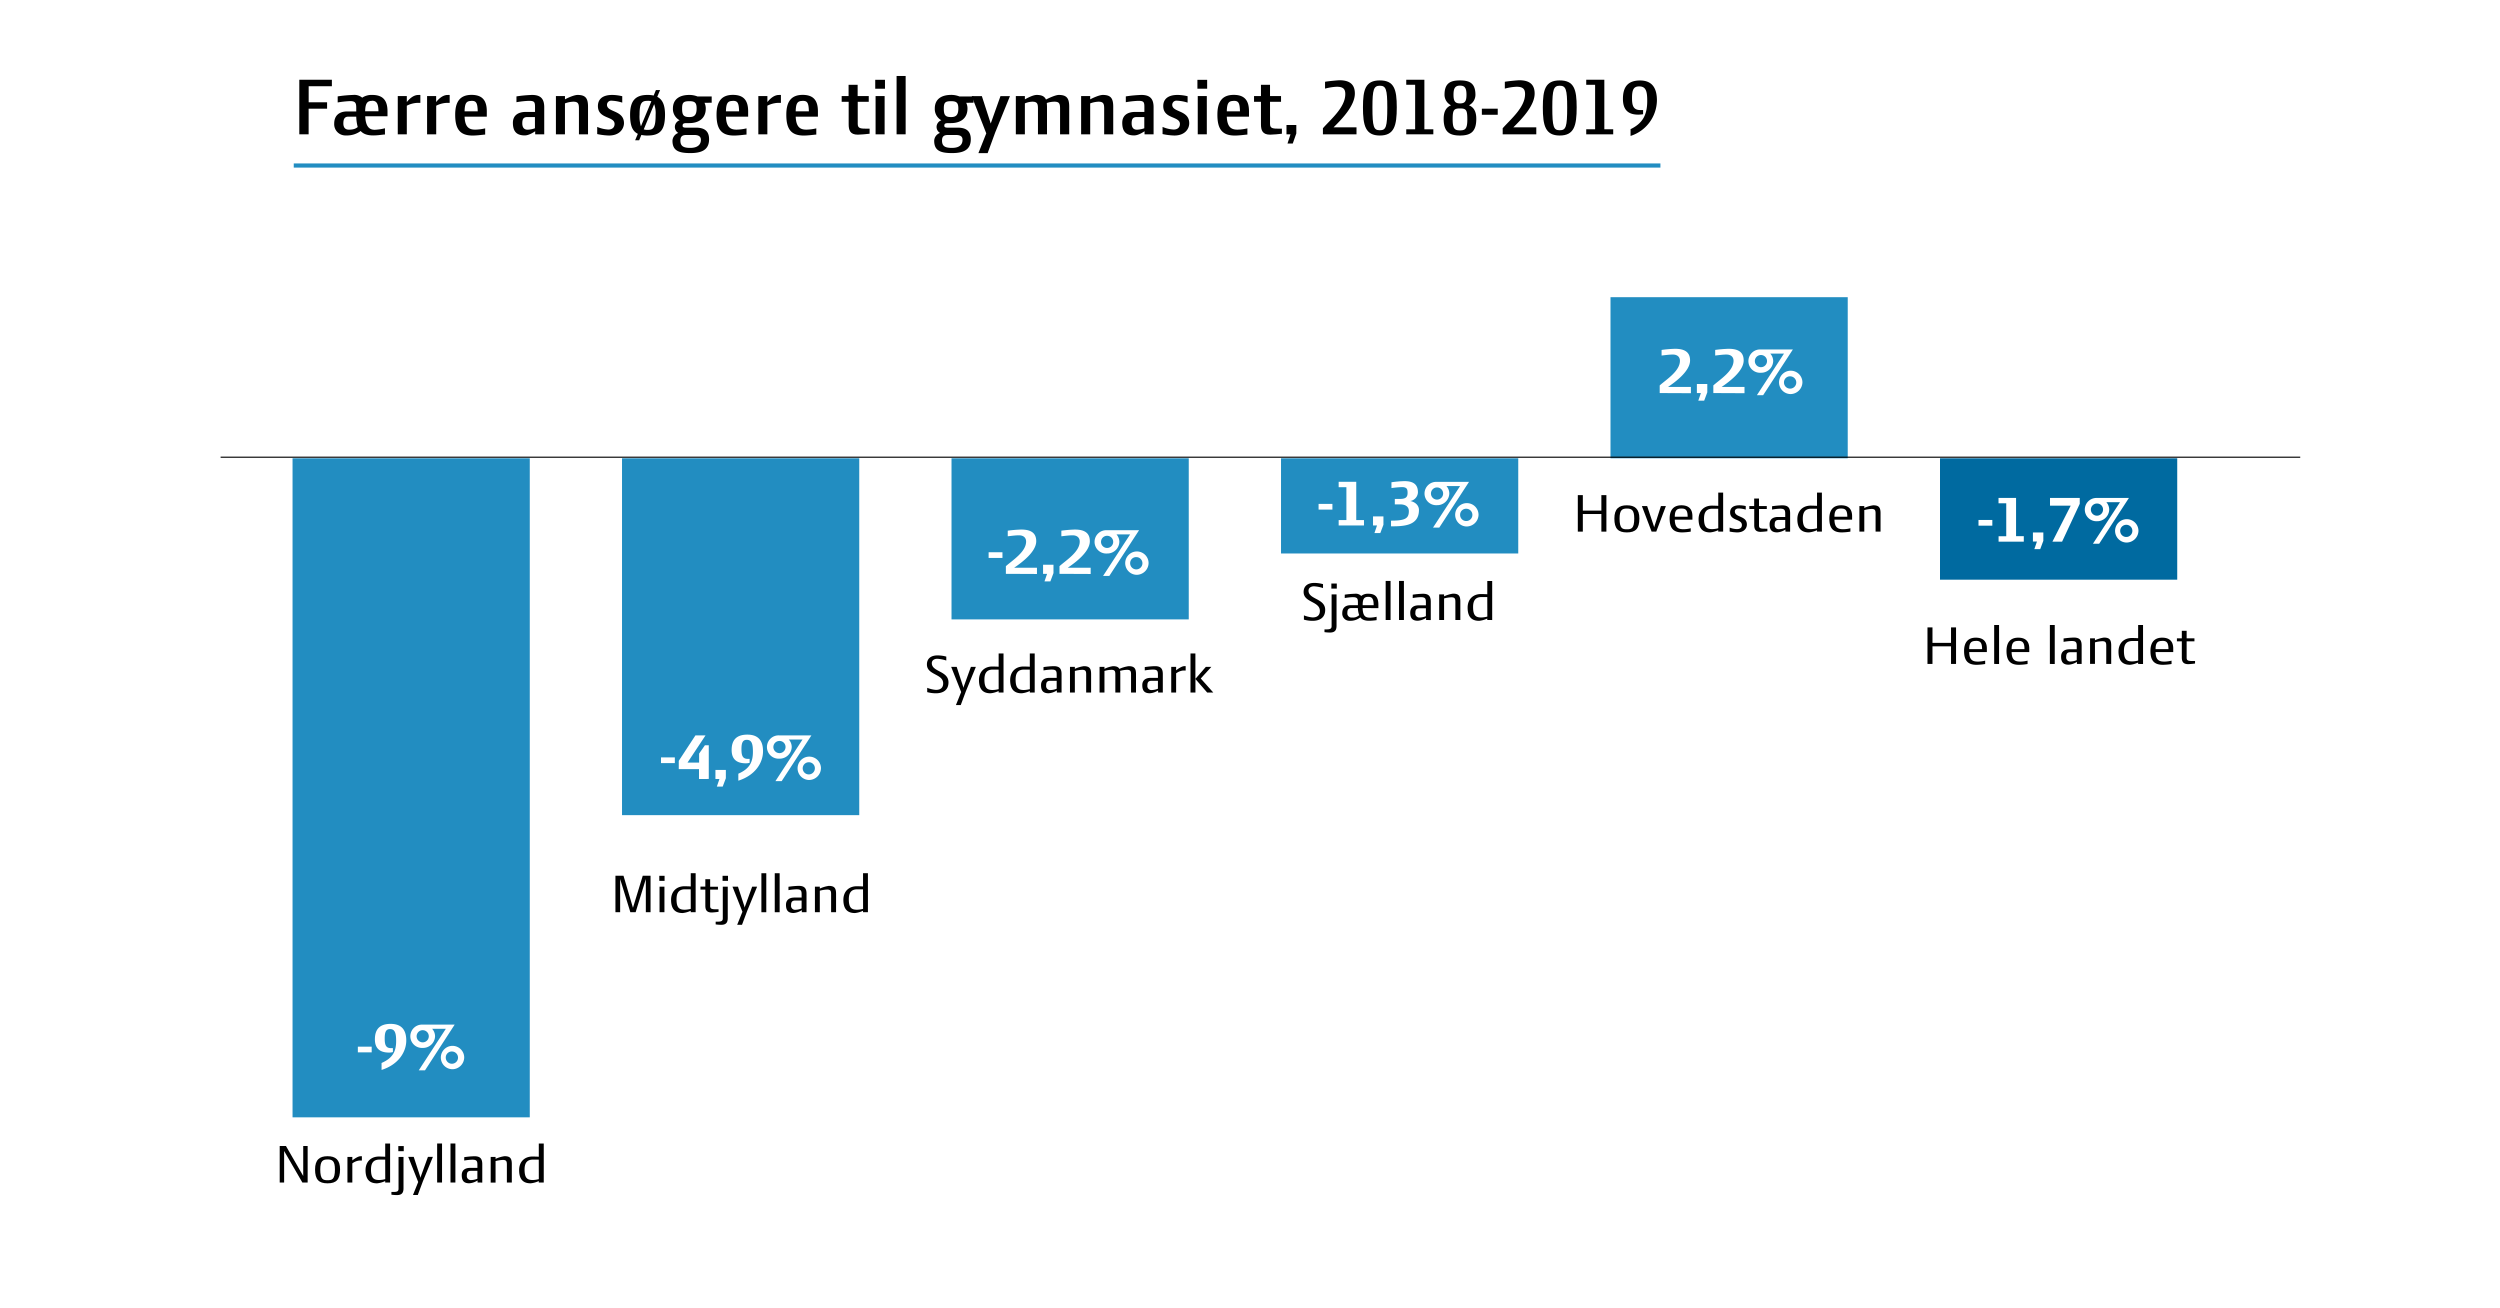 <svg id="Lag_1" data-name="Lag 1" xmlns="http://www.w3.org/2000/svg" viewBox="0 0 1200 628"><defs><style>.cls-1{fill:#fff;}.cls-2{fill:#228dc1;}.cls-3{fill:#006aa0;}.cls-4{stroke:#000;stroke-width:0.54px;}.cls-4,.cls-5{stroke-miterlimit:10;}.cls-5{fill:none;stroke:#228dc1;stroke-width:2px;}</style></defs><title>færre søger gym2 SVG</title><rect class="cls-1" width="1200" height="628"/><path d="M148.16,41.39V49.1H157v3.07h-8.86v12.3h-4.47V38.28h15.63v3.11Z"/><path d="M175.31,55.82c.24,5.21,2.13,6.48,4.59,6.48a23.66,23.66,0,0,0,4.88-.74v3c-1,0-3.16.45-5.66.45-2.79,0-4.72-.7-6-2.13a11,11,0,0,1-7,2.13,5.39,5.39,0,0,1-5.7-5.66c0-3.44,1.89-5.86,6.32-5.86H171V51.76c0-2.33-.41-3.23-3-3.23a46.66,46.66,0,0,0-5.91.65V46.27a62.81,62.81,0,0,1,7.46-.7,5.87,5.87,0,0,1,4.31,1.32,8,8,0,0,1,4.8-1.32c5.29,0,7.34,2.75,7.34,7.92v2.33ZM171,56h-3.81c-1.89,0-2.38,1.31-2.38,3.24s.86,3,2.67,3c2.37,0,3.48-.62,4.22-1.27A21.91,21.91,0,0,1,171,56Zm7.55-7.59c-2.34,0-3.2,1.31-3.28,5h6.39C181.62,49.59,180.68,48.36,178.59,48.36Z"/><path d="M200.07,49.39a12.27,12.27,0,0,0-4.8,1.35V64.47h-4.34V46.11h4.34V49c1.11-1.4,3.08-3.41,5.5-3.41a7.79,7.79,0,0,1,1,0v3.78Z"/><path d="M214.17,49.39a12.22,12.22,0,0,0-4.79,1.35V64.47H205V46.11h4.35V49c1.1-1.4,3.07-3.41,5.49-3.41a7.63,7.63,0,0,1,1,0v3.78Z"/><path d="M223,56c.2,5.2,2.29,6.23,5.12,6.23a21.68,21.68,0,0,0,4.76-.62v3c-1,0-3.57.45-6.07.45-6.35,0-8.32-3.53-8.32-10,0-5.87,2.05-9.52,7.83-9.52,5.29,0,7.34,2.75,7.34,7.92V56Zm3.28-7.55c-2.38,0-3.2,1-3.28,5h6.31C229.22,49.06,228.4,48.4,226.27,48.4Z"/><path d="M256.89,64.47V63c-1,.66-3.11,2-5,2-3.89,0-5.7-1.89-5.7-6.07,0-3.07,1.93-5.21,6.32-5.21h4.3V51.23c0-2.34-.41-2.83-3-2.83a44.88,44.88,0,0,0-5.91.66V46.27a62.81,62.81,0,0,1,7.46-.7c4.11,0,5.87,1.77,5.87,5.91v13Zm-.12-8.28h-3.69c-1.89,0-2.38,1.07-2.38,3s.78,3.07,2.59,3.07a11.51,11.51,0,0,0,3.48-.7Z"/><path d="M277.89,64.47V52.13c0-2.29-.33-3.32-2.71-3.32a12.64,12.64,0,0,0-4,.82V64.47h-4.34V46.11h4.34v1.6c1.31-.74,4.43-2.14,6.07-2.14,3.77,0,5,1.56,5,5.66V64.47Z"/><path d="M292.28,65.05a30.33,30.33,0,0,1-5.62-.7V60.91A15.4,15.4,0,0,0,292,62.18c1.84,0,3-1,3-2.67,0-3.85-8-2.29-8-8.61,0-2.74,1.6-5.33,6.89-5.33a21.81,21.81,0,0,1,4.79.62v3.07a19.69,19.69,0,0,0-5.33-.94,2,2,0,0,0-2,2c0,3.73,8.16,2.42,8.16,8.85C299.45,61.69,297.56,65.05,292.28,65.05Z"/><path d="M310.81,65.05a12.55,12.55,0,0,1-2.95-.29l-1.07,2.58h-1.93l1.31-3.11c-2.74-1.31-3.73-4.22-3.73-9.14,0-6.85,2.67-9.52,8.37-9.52a13.16,13.16,0,0,1,2.95.29l1.07-2.62h2l-1.35,3.24c2.54,1.27,3.73,4,3.73,8.61C319.17,62.14,317.16,65.05,310.81,65.05Zm0-16.65c-2.75,0-3.82,1-3.82,6.69a15.42,15.42,0,0,0,.66,5.53l5-12A4.7,4.7,0,0,0,310.81,48.4ZM314,50l-5,12.1a5.19,5.19,0,0,0,1.85.24c2.66,0,3.85-.78,3.85-7.21A12.46,12.46,0,0,0,314,50Z"/><path d="M338.15,49.35a6,6,0,0,1,.62,2.74c0,4.88-3.53,7-7.87,7h-1c-1.72,0-2.25.17-2.25,1.32,0,.61.49.86,1.51.86h4.8c3.65,0,6.4,1.19,6.4,5.57,0,5.09-3.53,6.64-9,6.64-5.7,0-8.57-1.23-8.57-5.94a4.18,4.18,0,0,1,2.79-3.73,3.37,3.37,0,0,1-1.64-3.08,3.42,3.42,0,0,1,2.29-3A6.17,6.17,0,0,1,323,52.09c0-4.59,3.32-6.52,7.87-6.52a10.52,10.52,0,0,1,3.93.74h6.81v3ZM333.28,64.8h-3.86c-1.8,0-2.83.58-2.83,2.67,0,2.58,1.31,3.52,4.72,3.52s5.12-1.47,5.12-3.85C336.43,65.62,335.49,64.8,333.28,64.8ZM330.9,48.57c-2.91,0-3.49.73-3.49,3.52,0,3.08.62,4.1,3.49,4.1,2.21,0,3.48-.82,3.48-4.1C334.38,49.39,333.6,48.57,330.9,48.57Z"/><path d="M348.45,56c.2,5.2,2.29,6.23,5.12,6.23a21.68,21.68,0,0,0,4.76-.62v3c-1,0-3.57.45-6.07.45-6.36,0-8.32-3.53-8.32-10,0-5.87,2.05-9.52,7.83-9.52,5.29,0,7.34,2.75,7.34,7.92V56Zm3.28-7.55c-2.38,0-3.2,1-3.28,5h6.31C354.68,49.06,353.86,48.4,351.73,48.4Z"/><path d="M373.13,49.39a12.22,12.22,0,0,0-4.8,1.35V64.47H364V46.11h4.35V49c1.11-1.4,3.08-3.41,5.49-3.41a7.87,7.87,0,0,1,1,0v3.78Z"/><path d="M381.94,56c.21,5.2,2.3,6.23,5.13,6.23a21.59,21.59,0,0,0,4.75-.62v3c-1,0-3.56.45-6.06.45-6.36,0-8.33-3.53-8.33-10,0-5.87,2.05-9.52,7.83-9.52,5.29,0,7.34,2.75,7.34,7.92V56Zm3.28-7.55c-2.38,0-3.2,1-3.28,5h6.32C388.17,49.06,387.35,48.4,385.22,48.4Z"/><path d="M411.75,64.64c-3.77,0-4.39-2.26-4.39-5V48.85H404V46.11h3.32V40.69h4.35v5.42H417v2.74h-5.29V59.47c0,2.22,1.35,2.3,4.63,2.3h1.07v2.42C416.3,64.35,412.94,64.64,411.75,64.64Z"/><path d="M420.11,42.58V38.32h4.68v4.26Zm.17,21.89V46.11h4.34V64.47Z"/><path d="M430.36,64.47v-28h4.35v28Z"/><path d="M463.78,49.35a6,6,0,0,1,.61,2.74c0,4.88-3.53,7-7.87,7h-1c-1.72,0-2.25.17-2.25,1.32,0,.61.49.86,1.52.86h4.79c3.65,0,6.4,1.19,6.4,5.57,0,5.09-3.53,6.64-9,6.64-5.7,0-8.57-1.23-8.57-5.94a4.18,4.18,0,0,1,2.79-3.73,3.37,3.37,0,0,1-1.64-3.08,3.42,3.42,0,0,1,2.29-3,6.17,6.17,0,0,1-3.15-5.66c0-4.59,3.32-6.52,7.87-6.52a10.52,10.52,0,0,1,3.93.74h6.81v3ZM458.9,64.8H455c-1.8,0-2.83.58-2.83,2.67,0,2.58,1.32,3.52,4.72,3.52,3.57,0,5.12-1.47,5.12-3.85C462.05,65.62,461.11,64.8,458.9,64.8Zm-2.38-16.23c-2.91,0-3.49.73-3.49,3.52,0,3.08.62,4.1,3.49,4.1,2.21,0,3.48-.82,3.48-4.1C460,49.39,459.22,48.57,456.52,48.57Z"/><path d="M477.67,63.65l-3.6,9.84h-4.43L473.41,64l-7-17.87h4.88l4.26,13.16,4.68-13.16h4.55Z"/><path d="M508.83,64.47V52.13c0-2.29-.32-3.32-2.7-3.32a12.1,12.1,0,0,0-3.65.62c0,.53.08,1.15.08,1.8V64.47h-4.34V52.13c0-2.29-.33-3.32-2.71-3.32a9.78,9.78,0,0,0-3.57.82V64.47H487.6V46.11h4.34v1.6c1.31-.74,4-2.14,5.66-2.14,2.42,0,3.77.66,4.47,2.22,1.48-.78,4.63-2.22,6.15-2.22,3.77,0,5,1.56,5,5.66V64.47Z"/><path d="M530,64.47V52.13c0-2.29-.33-3.32-2.71-3.32a12.63,12.63,0,0,0-4,.82V64.47h-4.35V46.11h4.35v1.6c1.31-.74,4.42-2.14,6.06-2.14,3.78,0,5,1.56,5,5.66V64.47Z"/><path d="M549.38,64.47V63c-1,.66-3.11,2-5,2-3.9,0-5.7-1.89-5.7-6.07,0-3.07,1.93-5.21,6.31-5.21h4.31V51.23c0-2.34-.41-2.83-3-2.83a44.88,44.88,0,0,0-5.91.66V46.27a62.81,62.81,0,0,1,7.46-.7c4.1,0,5.87,1.77,5.87,5.91v13Zm-.12-8.28h-3.69c-1.89,0-2.38,1.07-2.38,3s.78,3.07,2.58,3.07a11.58,11.58,0,0,0,3.49-.7Z"/><path d="M563.65,65.05a30.33,30.33,0,0,1-5.62-.7V60.91a15.4,15.4,0,0,0,5.33,1.27c1.85,0,3-1,3-2.67,0-3.85-8-2.29-8-8.61,0-2.74,1.6-5.33,6.89-5.33a21.91,21.91,0,0,1,4.8.62v3.07a19.83,19.83,0,0,0-5.33-.94,2,2,0,0,0-2.05,2c0,3.73,8.16,2.42,8.16,8.85C570.83,61.69,568.94,65.05,563.65,65.05Z"/><path d="M574.76,42.58V38.32h4.67v4.26Zm.16,21.89V46.11h4.35V64.47Z"/><path d="M588.86,56c.21,5.2,2.3,6.23,5.13,6.23a21.75,21.75,0,0,0,4.76-.62v3c-1,0-3.57.45-6.07.45-6.36,0-8.33-3.53-8.33-10,0-5.87,2-9.52,7.84-9.52,5.28,0,7.33,2.75,7.33,7.92V56Zm3.28-7.55c-2.37,0-3.19,1-3.28,5h6.32C595.1,49.06,594.28,48.4,592.14,48.4Z"/><path d="M609.65,64.64c-3.77,0-4.39-2.26-4.39-5V48.85h-3.32V46.11h3.32V40.69h4.35v5.42h5.29v2.74h-5.29V59.47c0,2.22,1.35,2.3,4.63,2.3h1.07v2.42C614.2,64.35,610.84,64.64,609.65,64.64Z"/><path d="M620.52,68.9H618l1.44-4.43h-1.93V60h4.72v4.05Z"/><path d="M635,64.47V61.56c3.89-4.42,10.74-10,10.74-16.4,0-2.29-.86-3.52-4.06-3.52a25.51,25.51,0,0,0-5.66.9V39.26c1.4-.29,6.28-.74,6.89-.74,4.51,0,7.42,1.64,7.42,6.36,0,5.9-6.23,12.3-10.21,16.23h11v3.36Z"/><path d="M662.33,65.05c-6.92,0-8.11-4.76-8.11-13.53,0-8.61,1.23-12.92,8.11-12.92s8.12,4.31,8.12,12.92C670.45,60.29,669.26,65.05,662.33,65.05Zm0-23.9c-2.91,0-3.56,1.68-3.56,10.37,0,9.43.61,11,3.56,11s3.57-1.56,3.57-11C665.9,42.83,665.25,41.15,662.33,41.15Z"/><path d="M675,64.47V62.06h4.27V40.69H675V38.28h8.7V62.06H688v2.41Z"/><path d="M700.79,65.05c-5,0-7.83-1.72-7.83-8,0-4.26,1.76-5.74,3.53-6.52a5.64,5.64,0,0,1-3.12-5c0-5.7,2.91-6.93,7.42-6.93s7.42,1.23,7.42,6.93a5.65,5.65,0,0,1-3.11,5c1.76.78,3.52,2.26,3.52,6.52C708.62,63.33,705.83,65.05,700.79,65.05Zm0-13c-3,0-3.52.82-3.52,5.29s1,5.25,3.52,5.25,3.53-.74,3.53-5.25S703.83,52.05,700.79,52.05Zm0-10.95c-2.29,0-3.11,1.19-3.11,4.39s.82,4.14,3.11,4.14,3.12-.86,3.12-4.14S703.09,41.1,700.79,41.1Z"/><path d="M711.29,55.09V52.17h7.62v2.92Z"/><path d="M721.29,64.47V61.56c3.9-4.42,10.74-10,10.74-16.4,0-2.29-.86-3.52-4.06-3.52a25.41,25.41,0,0,0-5.65.9V39.26c1.39-.29,6.27-.74,6.88-.74,4.51,0,7.43,1.64,7.43,6.36,0,5.9-6.24,12.3-10.21,16.23h11v3.36Z"/><path d="M748.68,65.05c-6.93,0-8.12-4.76-8.12-13.53,0-8.61,1.23-12.92,8.12-12.92s8.12,4.31,8.12,12.92C756.8,60.29,755.61,65.05,748.68,65.05Zm0-23.9c-2.91,0-3.57,1.68-3.57,10.37,0,9.43.62,11,3.57,11s3.57-1.56,3.57-11C752.25,42.83,751.59,41.15,748.68,41.15Z"/><path d="M761.39,64.47V62.06h4.26V40.69h-4.26V38.28h8.69V62.06h4.26v2.41Z"/><path d="M782.67,65.25V62c5.82-2.82,8-6.84,8-13.53,0-4.59-.57-7-3.85-7-2.59,0-3.45,1.44-3.45,5.5,0,3.4.41,5.86,4,5.86.41,0,.78,0,1.31,0v2a17.32,17.32,0,0,1-2.29.2c-5.62,0-7.38-3.11-7.38-7.58,0-5.58,2.25-8.82,8.2-8.82,6.43,0,8.11,4.47,8.11,9.56A18.17,18.17,0,0,1,782.67,65.25Z"/><rect class="cls-2" x="140.42" y="219.98" width="113.87" height="316.34"/><rect class="cls-2" x="298.57" y="219.98" width="113.87" height="171.29"/><rect class="cls-2" x="456.73" y="219.98" width="113.87" height="77.33"/><rect class="cls-2" x="614.89" y="219.98" width="113.87" height="45.69"/><rect class="cls-2" x="773.04" y="142.65" width="113.87" height="77.33"/><rect class="cls-3" x="931.2" y="219.98" width="113.87" height="58.27"/><line class="cls-4" x1="105.89" y1="219.46" x2="1104.11" y2="219.46"/><path d="M145.14,567.61l-8.76-15.14v15.14h-2.12V550.09h3l8.29,14.39V550.09h2.12v17.52Z"/><path d="M157.23,568c-4.18,0-6-1.81-6-6.66,0-4.69,2.2-6.36,6-6.36s6,1.67,6,6.36C163.2,566.18,161.43,568,157.23,568Zm0-11.46c-2.26,0-3.51.69-3.51,4.8,0,4.94,1.48,5.16,3.51,5.16s3.54-.22,3.54-5.16C160.77,557.22,159.52,556.53,157.23,556.53Z"/><path d="M173.7,557.05h-1.19a6.94,6.94,0,0,0-3.39,1.37v9.19h-2.35V555.33h2.35V557c.72-.6,2.73-2,3.88-2a5.16,5.16,0,0,1,.7,0Z"/><path d="M184.89,567.61v-.71A11.55,11.55,0,0,1,181,568c-2.87,0-5.54-1.17-5.54-6.36,0-3.78,2.41-6.5,6.44-6.5.58,0,2.4.06,3,.11v-6.36h2.35v18.73Zm0-11c-.4,0-2.08,0-2.75,0-3.1,0-4.06,1.89-4.06,4.8,0,4.28,1.48,5,4,5a12.82,12.82,0,0,0,2.84-.42Z"/><path d="M193.68,570.33c0,1.8-.46,3.31-3.13,3.31a21.1,21.1,0,0,1-2.67-.19v-1.32h.55c1.74,0,2.87,0,2.87-1.53V555.33h2.38Zm-2.49-17.77v-2.44h2.61v2.44Z"/><path d="M203,567l-2.47,6.61h-2.31l2.52-6.25-4.79-12.06h2.64l3,9.18c.08.28.17.66.23.88h0a7.54,7.54,0,0,1,.26-.88l3.33-9.18h2.38Z"/><path d="M209.83,567.61V548.88h2.35v18.73Z"/><path d="M216.24,567.61V548.88h2.35v18.73Z"/><path d="M229.23,567.61v-1a8.3,8.3,0,0,1-3.94,1.37c-2.52,0-3.65-1.12-3.65-3.92,0-2,1.19-3.48,4.08-3.48h3.43V559c0-1.83-.47-2.35-2.53-2.35a28.46,28.46,0,0,0-3.79.41v-1.62a39.92,39.92,0,0,1,4.89-.44c2.67,0,3.77,1.07,3.77,3.81v8.83Zm-.08-5.62h-3c-1.62,0-2.06.74-2.06,2.22a1.94,1.94,0,0,0,2.2,2.22,8.27,8.27,0,0,0,2.85-.63Z"/><path d="M243.3,567.61V559c0-1.54-.24-2.23-1.92-2.23a15.93,15.93,0,0,0-3.51.55v10.34h-2.34V555.33h2.34v.93a15.7,15.7,0,0,1,4.3-1.29c2.66,0,3.5,1,3.5,3.78v8.86Z"/><path d="M258.61,567.61v-.71a11.67,11.67,0,0,1-3.89,1.09c-2.87,0-5.54-1.17-5.54-6.36,0-3.78,2.41-6.5,6.44-6.5.58,0,2.41.06,3,.11v-6.36H261v18.73Zm0-11c-.41,0-2.09,0-2.76,0-3.1,0-4.06,1.89-4.06,4.8,0,4.28,1.48,5,4,5a12.92,12.92,0,0,0,2.84-.42Z"/><path class="cls-1" d="M171.77,505.13V502.4h6.64v2.73Z"/><path class="cls-1" d="M183.15,513.57v-3.34c5.39-2.36,7-5.57,7-10.53,0-3.68-.53-5.74-2.92-5.74-1.93,0-2.57,1.35-2.57,4.49,0,2.7.35,4.66,3,4.66h.93V505a6.52,6.52,0,0,1-1.79.24c-5.21,0-6.85-2.7-6.85-6.38,0-4.56,2.07-7.4,7.57-7.4,6,0,7.49,3.85,7.49,8C195,504.8,191.43,510.94,183.15,513.57Z"/><path class="cls-1" d="M202.89,503a5.6,5.6,0,1,1,0-11.18h15.35L204,513.77h-3l13-19.94h-6.57a5.41,5.41,0,0,1,1.4,3.57A5.78,5.78,0,0,1,202.89,503Zm0-8.51a2.92,2.92,0,1,0,2.93,2.9A2.9,2.9,0,0,0,202.89,494.5Zm14,18.73a5.61,5.61,0,1,1,5.93-5.6A5.74,5.74,0,0,1,216.88,513.23Zm0-8.5a2.86,2.86,0,0,0-2.92,2.9,2.94,2.94,0,1,0,2.92-2.9Z"/><path class="cls-1" d="M317.28,366.29v-2.74h6.64v2.74Z"/><path class="cls-1" d="M335.52,373.92v-4.73h-9.71v-4l8-12.21h4.85L330,366.05h5.57v-4.32l2.78-4h1.86v16.17Z"/><path class="cls-1" d="M346.9,377.56h-2.81l1.24-3.64h-1.92v-4.36h5v4Z"/><path class="cls-1" d="M354.4,374.73v-3.35c5.39-2.36,7-5.56,7-10.53,0-3.68-.54-5.73-2.93-5.73-1.92,0-2.57,1.35-2.57,4.49,0,2.69.36,4.65,3,4.65h.92v1.89a6.44,6.44,0,0,1-1.78.24c-5.21,0-6.85-2.7-6.85-6.38,0-4.56,2.07-7.39,7.56-7.39,6,0,7.5,3.85,7.5,8C366.25,366,362.68,372.09,354.4,374.73Z"/><path class="cls-1" d="M374.14,364.16a5.6,5.6,0,1,1,0-11.17h15.34l-14.27,21.94h-3l13-19.95h-6.57a5.43,5.43,0,0,1,1.39,3.58A5.78,5.78,0,0,1,374.14,364.16Zm0-8.5a2.92,2.92,0,1,0,2.92,2.9A2.86,2.86,0,0,0,374.14,355.66Zm14,18.73a5.61,5.61,0,1,1,5.92-5.6A5.75,5.75,0,0,1,388.13,374.39Zm0-8.51a2.92,2.92,0,1,0,3,2.91A2.87,2.87,0,0,0,388.13,365.88Z"/><path class="cls-1" d="M474.54,267.81v-2.73h6.64v2.73Z"/><path class="cls-1" d="M482.82,275.44v-3.68c3.18-2.84,9.71-6.85,9.71-11.81,0-1.69-1.07-3-3.46-3-1.68,0-3.75.3-5.35.47v-2.7a64.14,64.14,0,0,1,6.42-.54c4.43,0,7.25,1.42,7.25,5.6,0,5.13-7,10.3-10.6,12.73h10.95v3Z"/><path class="cls-1" d="M504.17,279.08h-2.82l1.25-3.64h-1.93v-4.36h5v4Z"/><path class="cls-1" d="M508.56,275.44v-3.68c3.17-2.84,9.71-6.85,9.71-11.81,0-1.69-1.08-3-3.47-3-1.67,0-3.74.3-5.35.47v-2.7a64.38,64.38,0,0,1,6.42-.54c4.43,0,7.25,1.42,7.25,5.6,0,5.13-7,10.3-10.6,12.73h11v3Z"/><path class="cls-1" d="M531.4,265.68a5.6,5.6,0,1,1,0-11.17h15.35l-14.28,21.94h-3l13-19.95h-6.57a5.43,5.43,0,0,1,1.39,3.58A5.77,5.77,0,0,1,531.4,265.68Zm0-8.5a2.92,2.92,0,1,0,2.93,2.9A2.9,2.9,0,0,0,531.4,257.18Zm14,18.73a5.61,5.61,0,1,1,5.92-5.6A5.75,5.75,0,0,1,545.39,275.91Zm0-8.5a2.87,2.87,0,0,0-2.93,2.9,2.95,2.95,0,1,0,2.93-2.9Z"/><path class="cls-1" d="M632.92,244.61v-2.74h6.64v2.74Z"/><path class="cls-1" d="M642.56,252.23v-2.59h3.71V233.87h-3.71v-2.6H651v18.37h3.71v2.59Z"/><path class="cls-1" d="M662.54,255.88h-2.81l1.24-3.65h-1.92v-4.35h5v4Z"/><path class="cls-1" d="M667.69,252.64v-2.73c6.71,0,8.56-1,8.56-4.56,0-2.33-1.89-3.24-4.1-3.24h-2.64v-2.63h2.57c2.89,0,3.56-1.08,3.56-2.91,0-1.65-.25-2.76-2.74-2.76a47.85,47.85,0,0,0-5,.47v-2.8a57.69,57.69,0,0,1,6.17-.54c4.18,0,6.54,1.45,6.54,5.4a4.45,4.45,0,0,1-3.65,4.15c2.75.57,4.14,2.43,4.14,4.28C681.1,252.44,673.72,252.64,667.69,252.64Z"/><path class="cls-1" d="M689.78,242.48a5.6,5.6,0,1,1,0-11.17h15.34l-14.27,21.94h-3l13-19.95h-6.57a5.43,5.43,0,0,1,1.39,3.58A5.78,5.78,0,0,1,689.78,242.48Zm0-8.51a2.92,2.92,0,1,0,0,5.84,2.92,2.92,0,1,0,0-5.84Zm14,18.74a5.61,5.61,0,1,1,5.92-5.61A5.75,5.75,0,0,1,703.77,252.71Zm0-8.51a2.87,2.87,0,0,0-2.93,2.9,2.95,2.95,0,1,0,2.93-2.9Z"/><path class="cls-1" d="M796.66,188.67V185c3.18-2.84,9.71-6.86,9.71-11.82,0-1.69-1.07-3-3.46-3-1.68,0-3.75.31-5.35.48v-2.7a61.27,61.27,0,0,1,6.42-.54c4.43,0,7.25,1.41,7.25,5.6,0,5.13-7,10.29-10.6,12.72h11v3Z"/><path class="cls-1" d="M818,192.32h-2.82l1.25-3.65h-1.93v-4.35h5v4Z"/><path class="cls-1" d="M822.4,188.67V185c3.17-2.84,9.7-6.86,9.7-11.82,0-1.69-1.07-3-3.46-3-1.68,0-3.75.31-5.35.48v-2.7a61.27,61.27,0,0,1,6.42-.54c4.43,0,7.25,1.41,7.25,5.6,0,5.13-7,10.29-10.6,12.72h11v3Z"/><path class="cls-1" d="M845.24,178.92a5.6,5.6,0,1,1,0-11.17h15.34l-14.27,21.94h-3l13-19.95h-6.57a5.43,5.43,0,0,1,1.39,3.58A5.77,5.77,0,0,1,845.24,178.92Zm0-8.51a2.92,2.92,0,1,0,2.93,2.91A2.9,2.9,0,0,0,845.24,170.41Zm14,18.74a5.61,5.61,0,1,1,5.92-5.61A5.75,5.75,0,0,1,859.23,189.15Zm0-8.51a2.87,2.87,0,0,0-2.93,2.9,2.95,2.95,0,1,0,2.93-2.9Z"/><path class="cls-1" d="M949.68,252.32v-2.74h6.64v2.74Z"/><path class="cls-1" d="M959.32,260v-2.6H963V241.58h-3.71V239h8.42v18.36h3.71V260Z"/><path class="cls-1" d="M979.3,263.59h-2.82l1.25-3.64H975.8v-4.36h5v4Z"/><path class="cls-1" d="M989.8,260h-4.64l8.78-17.28H984V239h14.28v2.83Z"/><path class="cls-1" d="M1006.53,250.19a5.59,5.59,0,1,1,0-11.17h15.35L1007.6,261h-3l13-19.95h-6.56a5.48,5.48,0,0,1,1.39,3.58A5.78,5.78,0,0,1,1006.53,250.19Zm0-8.5a2.92,2.92,0,1,0,2.93,2.9A2.86,2.86,0,0,0,1006.53,241.69Zm14,18.73a5.61,5.61,0,1,1,5.93-5.6A5.75,5.75,0,0,1,1020.52,260.42Zm0-8.51a2.92,2.92,0,1,0,3,2.91A2.87,2.87,0,0,0,1020.52,251.91Z"/><path d="M310,437.87V421.94l-4.9,15.93h-2.53l-4.9-15.93v15.93h-2.26V420.35h3.86l4.55,15.39,4.7-15.39h3.74v17.52Z"/><path d="M316.46,422.82v-2.44H319v2.44Zm.12,15.05V425.59h2.35v12.28Z"/><path d="M331.54,437.87v-.71a11.63,11.63,0,0,1-3.88,1.1c-2.87,0-5.54-1.18-5.54-6.36,0-3.79,2.41-6.5,6.44-6.5.58,0,2.4.05,3,.11v-6.36h2.35v18.72Zm0-11c-.4,0-2.09,0-2.75,0-3.1,0-4.06,1.9-4.06,4.8,0,4.28,1.48,5,4,5a13,13,0,0,0,2.84-.41Z"/><path d="M341.66,438c-2.66,0-3.1-1.5-3.1-3.31V427h-2.35v-1.43h2.35V422h2.32v3.62h3.74V427h-3.74v7.92c0,1.48,1,1.54,3.28,1.54h.75v1.2A30.88,30.88,0,0,1,341.66,438Z"/><path d="M349.32,440.59c0,1.81-.46,3.32-3.13,3.32a21,21,0,0,1-2.67-.2V442.4h.55c1.74,0,2.87-.06,2.87-1.54V425.59h2.38Zm-2.49-17.77v-2.44h2.61v2.44Z"/><path d="M358.63,437.3l-2.47,6.61h-2.32l2.53-6.26-4.79-12.06h2.64l3,9.19c.08.27.17.65.23.87h0a5.87,5.87,0,0,1,.26-.87l3.33-9.19h2.38Z"/><path d="M365.47,437.87V419.15h2.35v18.72Z"/><path d="M371.88,437.87V419.15h2.35v18.72Z"/><path d="M384.87,437.87v-1a8.3,8.3,0,0,1-3.94,1.37c-2.52,0-3.66-1.13-3.66-3.92,0-2,1.19-3.49,4.09-3.49h3.42v-1.61c0-1.84-.46-2.36-2.52-2.36a28.83,28.83,0,0,0-3.8.41v-1.62a42.42,42.42,0,0,1,4.9-.44c2.67,0,3.77,1.07,3.77,3.81v8.83Zm-.09-5.62h-3c-1.63,0-2.06.74-2.06,2.22a1.94,1.94,0,0,0,2.2,2.23,8.12,8.12,0,0,0,2.84-.64Z"/><path d="M398.93,437.87v-8.66c0-1.54-.23-2.22-1.91-2.22a15.36,15.36,0,0,0-3.51.55v10.33h-2.35V425.59h2.35v.93a15.63,15.63,0,0,1,4.29-1.29c2.67,0,3.51,1,3.51,3.79v8.85Z"/><path d="M414.25,437.87v-.71a11.69,11.69,0,0,1-3.89,1.1c-2.87,0-5.54-1.18-5.54-6.36,0-3.79,2.41-6.5,6.44-6.5.58,0,2.41.05,3,.11v-6.36h2.34v18.72Zm0-11c-.41,0-2.09,0-2.76,0-3.1,0-4.06,1.9-4.06,4.8,0,4.28,1.48,5,4,5a13.11,13.11,0,0,0,2.85-.41Z"/><path d="M449.18,332.78a15.28,15.28,0,0,1-4.12-.57v-2.06a14.77,14.77,0,0,0,4.18,1c2.17,0,3.48-1,3.48-3.12,0-4.69-7.8-3.92-7.8-9.08,0-3,2.14-4.36,5.13-4.36a16.26,16.26,0,0,1,4.17.58v1.89a17,17,0,0,0-4.32-.85c-1.36,0-2.63.69-2.63,2.11,0,4.28,8,3.62,8,9.21C455.27,331.16,452.8,332.78,449.18,332.78Z"/><path d="M463.62,331.82l-2.46,6.61h-2.32l2.52-6.25-4.79-12.07h2.64l3,9.19c.09.27.17.66.23.88h0a7.54,7.54,0,0,1,.26-.88l3.33-9.19h2.38Z"/><path d="M479.34,332.4v-.72a11.69,11.69,0,0,1-3.89,1.1c-2.87,0-5.54-1.18-5.54-6.36,0-3.78,2.41-6.5,6.44-6.5.58,0,2.41.06,3,.11v-6.36h2.34V332.4Zm0-11c-.41,0-2.09,0-2.76,0-3.1,0-4.06,1.89-4.06,4.8,0,4.27,1.48,5,4,5a13,13,0,0,0,2.84-.41Z"/><path d="M494.3,332.4v-.72a11.63,11.63,0,0,1-3.88,1.1c-2.87,0-5.54-1.18-5.54-6.36,0-3.78,2.4-6.5,6.43-6.5.58,0,2.41.06,3,.11v-6.36h2.35V332.4Zm0-11c-.41,0-2.09,0-2.75,0-3.11,0-4.06,1.89-4.06,4.8,0,4.27,1.48,5,4,5a13,13,0,0,0,2.84-.41Z"/><path d="M507.29,332.4v-1a8.3,8.3,0,0,1-3.94,1.37c-2.52,0-3.65-1.12-3.65-3.92,0-2,1.18-3.48,4.08-3.48h3.43v-1.62c0-1.84-.47-2.36-2.53-2.36a28.83,28.83,0,0,0-3.8.41V320.2a40.3,40.3,0,0,1,4.9-.44c2.67,0,3.77,1.07,3.77,3.81v8.83Zm-.08-5.62h-3c-1.62,0-2.06.74-2.06,2.22a1.94,1.94,0,0,0,2.2,2.22,8.27,8.27,0,0,0,2.85-.63Z"/><path d="M521.36,332.4v-8.67c0-1.53-.24-2.22-1.92-2.22a15.93,15.93,0,0,0-3.51.55V332.4h-2.34V320.11h2.34v.94a15.36,15.36,0,0,1,4.3-1.29c2.66,0,3.5,1,3.5,3.78v8.86Z"/><path d="M542.9,332.4v-8.67c0-1.53-.23-2.22-1.94-2.22a14.11,14.11,0,0,0-3.34.52,7.57,7.57,0,0,1,.12,1.51v8.86h-2.38v-8.67c0-1.53-.23-2.22-1.91-2.22a12.21,12.21,0,0,0-3.31.55V332.4h-2.35V320.11h2.35v.94a14,14,0,0,1,4.09-1.29c1.62,0,2.58.38,3.07,1.31a16.37,16.37,0,0,1,4.44-1.31c2.67,0,3.54,1,3.54,3.78v8.86Z"/><path d="M555.89,332.4v-1a8.3,8.3,0,0,1-3.94,1.37c-2.52,0-3.65-1.12-3.65-3.92,0-2,1.19-3.48,4.09-3.48h3.42v-1.62c0-1.84-.47-2.36-2.53-2.36a28.46,28.46,0,0,0-3.79.41V320.2a39.91,39.91,0,0,1,4.9-.44c2.66,0,3.76,1.07,3.76,3.81v8.83Zm-.08-5.62h-3c-1.62,0-2.06.74-2.06,2.22a1.94,1.94,0,0,0,2.2,2.22,8.27,8.27,0,0,0,2.85-.63Z"/><path d="M569.12,321.84h-1.19a6.9,6.9,0,0,0-3.39,1.37v9.19h-2.35V320.11h2.35v1.65c.72-.6,2.72-2,3.88-2,.2,0,.52,0,.7,0Z"/><path d="M571.44,332.4V313.67h2.35v12.2l5-5.76h2.64l-5.07,5.57,6,6.72h-2.93l-5.62-6.47v6.47Z"/><path d="M630,298a15.28,15.28,0,0,1-4.12-.57v-2.06a14.78,14.78,0,0,0,4.18,1c2.17,0,3.48-1,3.48-3.13,0-4.69-7.8-3.92-7.8-9.08,0-3,2.15-4.36,5.13-4.36a16.4,16.4,0,0,1,4.18.58v1.89a17.22,17.22,0,0,0-4.32-.85c-1.37,0-2.64.69-2.64,2.11,0,4.28,8,3.62,8,9.22C636.09,296.36,633.63,298,630,298Z"/><path d="M641.54,300.3c0,1.81-.46,3.32-3.13,3.32a20.81,20.81,0,0,1-2.66-.19v-1.32h.55c1.74,0,2.87-.05,2.87-1.53V285.31h2.37Zm-2.49-17.76V280.1h2.61v2.44Z"/><path d="M654.07,291.86c.09,4.22,1.62,4.61,3.62,4.61a16.72,16.72,0,0,0,3.08-.42v1.62a28.18,28.18,0,0,1-3.63.3c-2.06,0-3.36-.54-4.2-1.64a7.33,7.33,0,0,1-5,1.64,3.42,3.42,0,0,1-3.65-3.64c0-2.25,1.19-3.84,4.09-3.84h3.42V289c0-1.83-.47-2.36-2.52-2.36a28.22,28.22,0,0,0-3.8.42v-1.62a40.1,40.1,0,0,1,4.9-.44,3.57,3.57,0,0,1,3,1.07,5,5,0,0,1,3.42-1.07c3.48,0,4.82,1.73,4.82,5.24v1.67Zm-2.29,0h-3c-1.62,0-2.05.85-2.05,2.33a2,2,0,0,0,2.26,2.22,4.4,4.4,0,0,0,3.42-1.15A11,11,0,0,1,651.78,291.86Zm5-5.38c-2.09,0-2.7,1.1-2.7,4h5.28C659.35,287.5,658.65,286.48,656.77,286.48Z"/><path d="M665.12,297.59V278.86h2.35v18.73Z"/><path d="M671.53,297.59V278.86h2.35v18.73Z"/><path d="M684.52,297.59v-1a8.34,8.34,0,0,1-3.94,1.37c-2.53,0-3.66-1.12-3.66-3.92,0-2,1.19-3.48,4.09-3.48h3.42V289c0-1.83-.46-2.36-2.52-2.36a28.22,28.22,0,0,0-3.8.42v-1.62A40.3,40.3,0,0,1,683,285c2.67,0,3.77,1.07,3.77,3.81v8.83Zm-.09-5.62h-3c-1.62,0-2.05.74-2.05,2.22a1.94,1.94,0,0,0,2.2,2.22,8.21,8.21,0,0,0,2.84-.63Z"/><path d="M698.58,297.59v-8.66c0-1.54-.23-2.23-1.91-2.23a15.83,15.83,0,0,0-3.51.55v10.34h-2.35V285.31h2.35v.93a15.29,15.29,0,0,1,4.29-1.29c2.67,0,3.51,1,3.51,3.78v8.86Z"/><path d="M713.89,297.59v-.71A11.62,11.62,0,0,1,710,298c-2.87,0-5.54-1.18-5.54-6.36,0-3.78,2.41-6.5,6.44-6.5.58,0,2.4.06,3,.11v-6.36h2.35v18.73Zm0-11c-.4,0-2.09,0-2.75,0-3.1,0-4.06,1.89-4.06,4.8,0,4.28,1.48,5,4,5a12.92,12.92,0,0,0,2.84-.42Z"/><path d="M768.66,255.18v-8.45h-8.9v8.45h-2.41V237.66h2.41v7.43h8.9v-7.43h2.41v17.52Z"/><path d="M780.9,255.56c-4.18,0-6-1.81-6-6.66,0-4.69,2.2-6.36,6-6.36s6,1.67,6,6.36C786.87,253.75,785.1,255.56,780.9,255.56Zm0-11.46c-2.26,0-3.51.69-3.51,4.8,0,4.94,1.48,5.16,3.51,5.16s3.54-.22,3.54-5.16C784.44,244.79,783.19,244.1,780.9,244.1Z"/><path d="M795,255.18h-2.23l-4.67-12.28h2.53l3.13,9.37c.08.25.2.66.26.88h0c0-.25.17-.68.23-.88l3-9.37h2.38Z"/><path d="M803.9,249.45c.05,4,1.82,4.58,4.29,4.58a14.53,14.53,0,0,0,3.36-.47v1.62a30.18,30.18,0,0,1-4.12.38c-4.37,0-6-2.22-6-6.66,0-4.06,1.86-6.36,5.63-6.36,3.47,0,5.3,1.73,5.3,5.24v1.67Zm3.16-5.35c-2.09,0-3.16.77-3.16,3.92h6.17C810.07,244.6,808.94,244.1,807.06,244.1Z"/><path d="M824.74,255.18v-.71a11.55,11.55,0,0,1-3.88,1.09c-2.87,0-5.54-1.18-5.54-6.36,0-3.78,2.41-6.5,6.44-6.5.58,0,2.41.06,3,.11v-6.36h2.35v18.73Zm0-11c-.4,0-2.08,0-2.75,0-3.1,0-4.06,1.89-4.06,4.8,0,4.28,1.48,5,4,5a13.54,13.54,0,0,0,2.84-.41Z"/><path d="M833.82,255.56a20.69,20.69,0,0,1-3.59-.41v-1.92a10.18,10.18,0,0,0,3.45.74c1.39,0,2.43-.52,2.43-1.94,0-3.1-5.65-1.87-5.65-6.09,0-1.73,1-3.4,4.49-3.4a14.06,14.06,0,0,1,3,.36v1.7a13.32,13.32,0,0,0-3.48-.55c-.87,0-1.74.41-1.74,1.45,0,3,5.77,1.95,5.77,6.25C838.52,253.37,837.33,255.56,833.82,255.56Z"/><path d="M845.13,255.29c-2.67,0-3.1-1.51-3.1-3.32v-7.65h-2.35V242.9H842v-3.62h2.32v3.62h3.74v1.42h-3.74v7.93c0,1.48.95,1.53,3.27,1.53h.76V255A30.88,30.88,0,0,1,845.13,255.29Z"/><path d="M857,255.18v-1a8.3,8.3,0,0,1-3.94,1.37c-2.52,0-3.65-1.12-3.65-3.92,0-2,1.18-3.48,4.08-3.48h3.42v-1.62c0-1.83-.46-2.36-2.52-2.36a28.61,28.61,0,0,0-3.8.42V243a40.3,40.3,0,0,1,4.9-.44c2.67,0,3.77,1.07,3.77,3.81v8.83Zm-.09-5.62h-3c-1.63,0-2.06.74-2.06,2.22a1.94,1.94,0,0,0,2.2,2.22,8.15,8.15,0,0,0,2.84-.63Z"/><path d="M872.16,255.18v-.71a11.67,11.67,0,0,1-3.89,1.09c-2.87,0-5.54-1.18-5.54-6.36,0-3.78,2.41-6.5,6.44-6.5.58,0,2.41.06,3,.11v-6.36h2.34v18.73Zm0-11c-.41,0-2.09,0-2.76,0-3.1,0-4.06,1.89-4.06,4.8,0,4.28,1.48,5,4,5a13.65,13.65,0,0,0,2.84-.41Z"/><path d="M880.54,249.45c.06,4,1.83,4.58,4.29,4.58a14.45,14.45,0,0,0,3.36-.47v1.62a30,30,0,0,1-4.11.38c-4.38,0-6-2.22-6-6.66,0-4.06,1.86-6.36,5.63-6.36,3.48,0,5.3,1.73,5.3,5.24v1.67Zm3.16-5.35c-2.09,0-3.16.77-3.16,3.92h6.17C886.71,244.6,885.58,244.1,883.7,244.1Z"/><path d="M900.28,255.18v-8.66c0-1.54-.23-2.23-1.91-2.23a15.93,15.93,0,0,0-3.51.55v10.34h-2.35V242.9h2.35v.93a15.29,15.29,0,0,1,4.29-1.29c2.67,0,3.51,1,3.51,3.78v8.86Z"/><path d="M936.49,318.69v-8.45h-8.9v8.45h-2.4V301.16h2.4v7.43h8.9v-7.43h2.41v17.53Z"/><path d="M945.22,313c.06,4,1.83,4.57,4.29,4.57a15.22,15.22,0,0,0,3.37-.46v1.62a30.18,30.18,0,0,1-4.12.38c-4.38,0-6-2.22-6-6.66,0-4.06,1.85-6.37,5.62-6.37,3.48,0,5.31,1.73,5.31,5.24V313Zm3.16-5.35c-2.08,0-3.16.77-3.16,3.92h6.18C951.4,308.1,950.27,307.61,948.38,307.61Z"/><path d="M957.2,318.69V300h2.35v18.73Z"/><path d="M965.58,313c.06,4,1.83,4.57,4.29,4.57a15.11,15.11,0,0,0,3.36-.46v1.62a29.79,29.79,0,0,1-4.11.38c-4.38,0-6-2.22-6-6.66,0-4.06,1.86-6.37,5.63-6.37,3.48,0,5.3,1.73,5.3,5.24V313Zm3.16-5.35c-2.09,0-3.16.77-3.16,3.92h6.17C971.75,308.1,970.62,307.61,968.74,307.61Z"/><path d="M983.94,318.69V300h2.34v18.73Z"/><path d="M996.93,318.69v-1a8.35,8.35,0,0,1-3.95,1.37c-2.52,0-3.65-1.12-3.65-3.92,0-2,1.19-3.48,4.09-3.48h3.42v-1.62c0-1.84-.46-2.36-2.52-2.36a28.44,28.44,0,0,0-3.8.41v-1.62a42.21,42.21,0,0,1,4.9-.44c2.67,0,3.77,1.07,3.77,3.82v8.83Zm-.09-5.63h-3c-1.62,0-2.06.74-2.06,2.23a1.94,1.94,0,0,0,2.21,2.22,8.44,8.44,0,0,0,2.84-.63Z"/><path d="M1011,318.69V310c0-1.53-.23-2.22-1.91-2.22a15.26,15.26,0,0,0-3.51.55v10.34h-2.35V306.4h2.35v.93a15.63,15.63,0,0,1,4.29-1.29c2.67,0,3.51,1,3.51,3.79v8.86Z"/><path d="M1026.3,318.69V318a11.63,11.63,0,0,1-3.88,1.1c-2.88,0-5.54-1.18-5.54-6.36,0-3.79,2.4-6.5,6.43-6.5.58,0,2.41.05,3,.11V300h2.35v18.73Zm0-11c-.41,0-2.09,0-2.75,0-3.11,0-4.06,1.89-4.06,4.79,0,4.28,1.48,5,4,5a13,13,0,0,0,2.84-.41Z"/><path d="M1034.68,313c.06,4,1.83,4.57,4.29,4.57a15.22,15.22,0,0,0,3.37-.46v1.62a30.18,30.18,0,0,1-4.12.38c-4.38,0-6-2.22-6-6.66,0-4.06,1.85-6.37,5.62-6.37,3.48,0,5.31,1.73,5.31,5.24V313Zm3.16-5.35c-2.09,0-3.16.77-3.16,3.92h6.18C1040.86,308.1,1039.73,307.61,1037.84,307.61Z"/><path d="M1050.37,318.79c-2.67,0-3.1-1.5-3.1-3.31v-7.65h-2.35V306.4h2.35v-3.62h2.32v3.62h3.74v1.43h-3.74v7.92c0,1.48,1,1.54,3.27,1.54h.76v1.2A31.13,31.13,0,0,1,1050.37,318.79Z"/><line class="cls-5" x1="797" y1="79.45" x2="141" y2="79.45"/></svg>